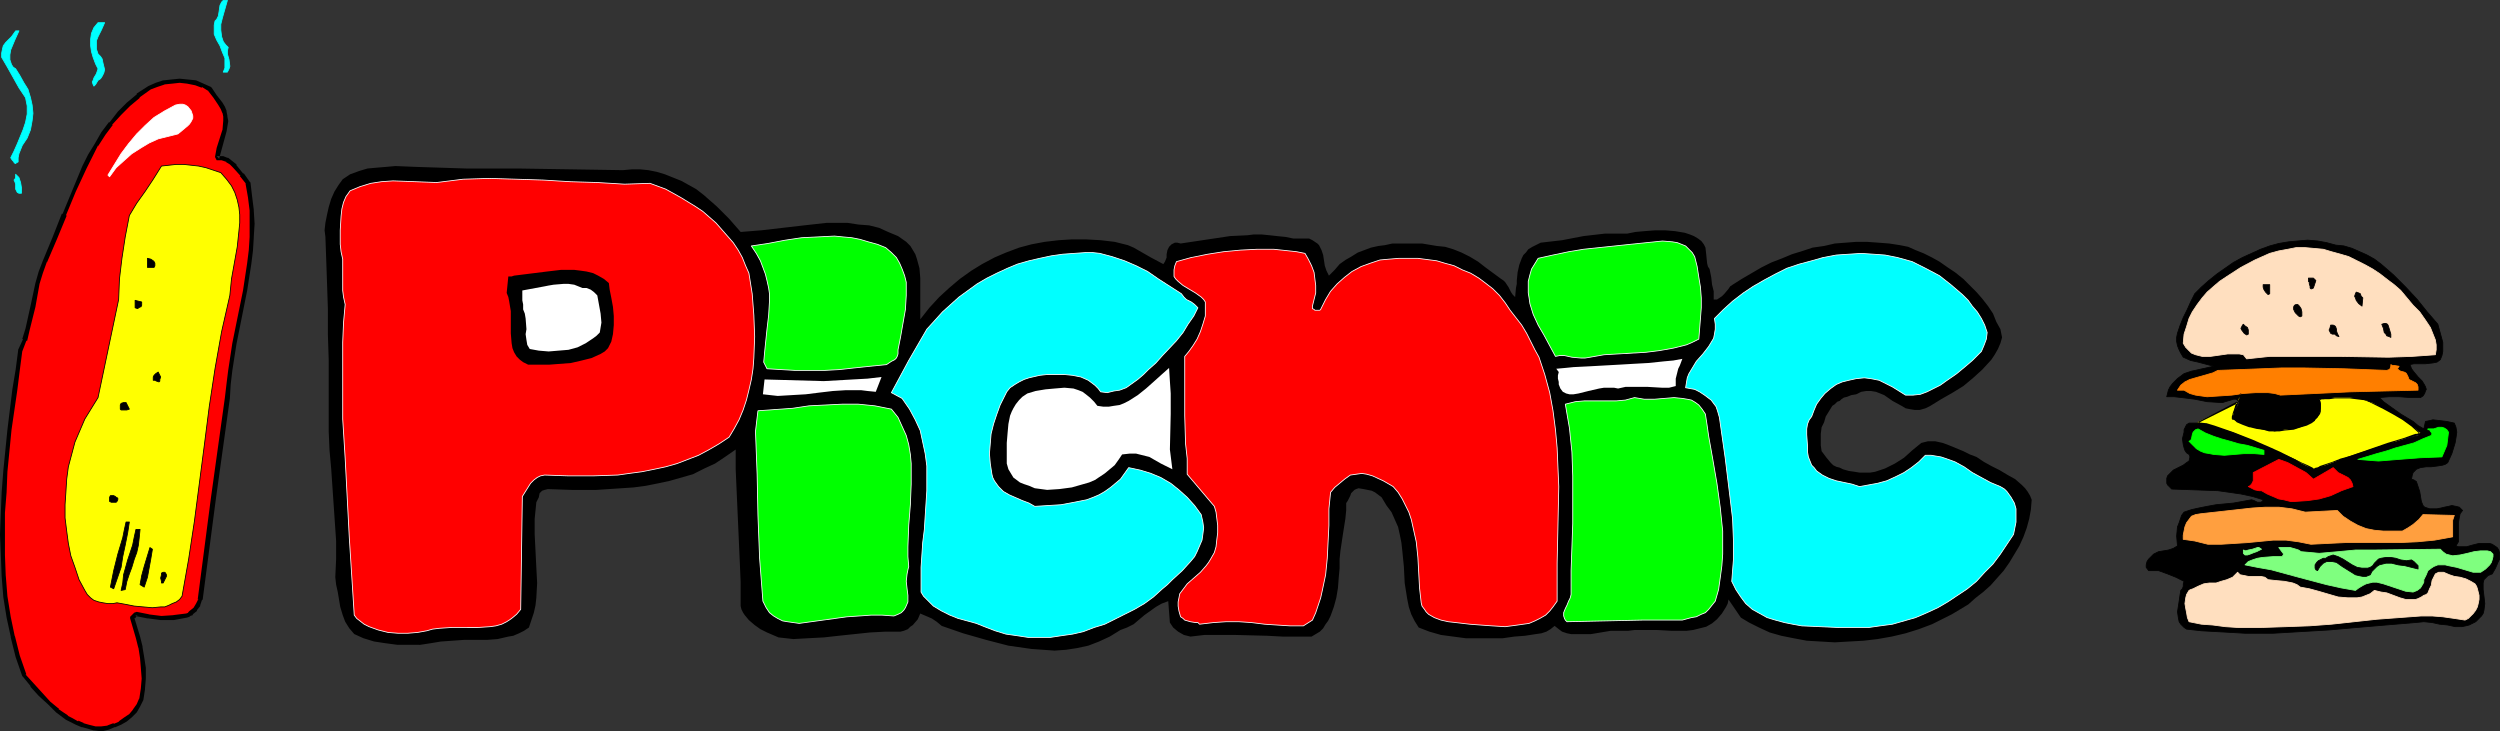<?xml version="1.0" encoding="UTF-8" standalone="no"?>
<svg
   version="1.0"
   width="129.745mm"
   height="37.954mm"
   id="svg52"
   sodipodi:docname="Picnic 04.wmf"
   xmlns:inkscape="http://www.inkscape.org/namespaces/inkscape"
   xmlns:sodipodi="http://sodipodi.sourceforge.net/DTD/sodipodi-0.dtd"
   xmlns="http://www.w3.org/2000/svg"
   xmlns:svg="http://www.w3.org/2000/svg">
  <rect width="100%" height="100%" fill="#333333" stroke="none"/>
  <sodipodi:namedview
     id="namedview52"
     pagecolor="#ffffff"
     bordercolor="#000000"
     borderopacity="0.25"
     inkscape:showpageshadow="2"
     inkscape:pageopacity="0.0"
     inkscape:pagecheckerboard="0"
     inkscape:deskcolor="#d1d1d1"
     inkscape:document-units="mm" />
  <defs
     id="defs1">
    <pattern
       id="WMFhbasepattern"
       patternUnits="userSpaceOnUse"
       width="6"
       height="6"
       x="0"
       y="0" />
  </defs>
  <path
     style="fill:#ff0000;fill-opacity:1;fill-rule:evenodd;stroke:none"
     d="m 4.04,68.774 0.808,-2.101 0.646,-2.101 0.97,-4.526 0.97,-4.364 0.646,-2.263 0.808,-2.101 1.939,-4.526 1.778,-4.687 1.939,-4.687 2.101,-4.526 1.131,-2.263 1.131,-2.263 1.293,-2.101 1.616,-2.101 1.616,-1.94 1.778,-1.778 1.939,-1.616 2.262,-1.616 1.293,-0.647 1.454,-0.323 1.454,-0.323 1.616,-0.162 1.616,0.162 1.454,0.323 1.454,0.485 1.293,0.808 1.131,1.293 1.131,1.616 0.323,0.647 0.323,0.808 0.323,0.97 v 0.808 l -0.323,1.94 -0.97,3.556 -0.485,1.778 1.131,0.162 0.97,0.162 0.808,0.647 0.646,0.647 1.293,1.616 1.293,1.778 0.485,2.748 0.323,2.586 v 2.586 2.586 l -0.323,2.586 -0.162,2.748 -0.808,5.172 -2.101,10.344 -0.97,5.334 -0.162,2.748 -0.323,2.586 -2.747,19.881 -2.586,19.719 -0.485,0.97 -0.485,0.97 -0.808,0.647 -0.485,0.323 -0.485,0.162 -2.424,0.485 h -2.424 l -2.586,-0.162 -2.424,-0.647 -0.646,0.97 1.131,3.717 0.485,1.94 0.162,2.101 0.323,1.94 v 2.101 1.94 l -0.485,2.101 -0.485,1.293 -0.646,0.97 -0.97,0.97 -0.97,0.808 -0.97,0.647 -1.131,0.485 -1.293,0.323 -1.131,0.323 -1.454,-0.162 -1.131,-0.323 -1.293,-0.323 -0.97,-0.323 -1.131,-0.485 -0.97,-0.647 -1.778,-1.293 L 9.534,137.952 7.918,136.174 6.302,134.396 4.848,132.456 3.555,128.739 2.424,124.86 1.778,120.98 1.131,117.101 0.646,113.061 0.485,108.858 v -4.041 -4.202 L 0.808,96.574 1.131,92.533 1.939,84.29 2.909,76.37 3.555,72.491 Z"
     id="path1" />
  <path
     style="fill:#000000;fill-opacity:1;fill-rule:evenodd;stroke:none"
     d="m 4.363,68.935 v 0 l 0.808,-2.101 H 5.333 L 5.818,64.733 6.949,60.207 v 0 l 0.808,-4.526 v 0 l 0.646,-2.101 0.808,-2.263 v 0.162 l 1.939,-4.526 v 0 l 1.939,-4.687 h -0.162 l 1.939,-4.687 2.101,-4.526 1.131,-2.263 1.131,-2.263 v 0.162 l 1.454,-2.263 1.454,-1.94 h -0.162 l 1.778,-1.94 1.778,-1.778 1.939,-1.616 h -0.162 l 2.262,-1.616 v 0 l 1.293,-0.485 v 0 l 1.454,-0.485 h -0.162 l 1.616,-0.162 1.454,-0.162 v 0 l 1.454,0.162 1.616,0.323 v 0 l 1.293,0.485 v -0.162 l 1.293,0.808 -0.162,-0.162 1.131,1.455 0.97,1.455 v 0 l 0.485,0.808 v 0 l 0.323,0.808 V 22.063 l 0.162,0.808 v 0 0.808 0 l -0.162,1.94 v -0.162 l -1.131,3.556 -0.323,1.778 0.323,0.647 h 1.131 -0.162 l 0.97,0.323 h -0.162 l 0.808,0.485 v 0 l 0.646,0.647 v 0 l 1.454,1.616 h -0.162 l 1.293,1.616 -0.162,-0.162 0.485,2.748 0.323,2.586 v 0 2.586 2.586 0 l -0.162,2.586 -0.323,2.586 -0.808,5.334 -2.101,10.344 -0.808,5.334 -0.323,2.586 -0.323,2.748 -2.747,19.719 -2.586,19.881 0.162,-0.162 -0.485,0.97 v 0 l -0.485,0.808 v 0 l -0.808,0.647 v 0 l -0.323,0.323 h 0.162 l -0.485,0.162 v 0 l -2.586,0.323 h 0.162 l -2.424,0.162 v 0 l -2.586,-0.323 h 0.162 l -2.424,-0.485 -0.485,0.162 -0.808,0.808 v 0.323 l 1.131,3.879 0.485,1.94 v -0.162 l 0.323,2.101 0.162,1.94 v 0 l 0.162,2.101 -0.162,1.94 v 0 l -0.323,2.101 v -0.162 l -0.485,1.131 v 0 l -0.808,1.131 0.162,-0.162 -0.808,0.97 v 0 l -0.97,0.647 -1.131,0.808 h 0.162 l -1.131,0.485 v -0.162 l -1.293,0.485 h 0.162 l -1.293,0.162 h 0.162 -1.293 v 0 l -1.293,-0.323 -1.131,-0.323 h 0.162 l -1.131,-0.485 v 0.162 l -1.131,-0.647 -0.97,-0.485 h 0.162 l -1.939,-1.293 h 0.162 L 9.858,137.628 8.242,135.851 6.626,134.073 v 0 l -1.616,-1.778 h 0.162 l -1.293,-3.718 -0.97,-3.879 v 0.162 l -0.808,-3.879 -0.646,-4.041 -0.323,-4.041 v 0.162 l -0.162,-4.202 v -4.041 -4.202 L 1.293,96.574 v 0 L 1.454,92.533 2.262,84.29 3.394,76.532 3.878,72.653 4.363,68.935 3.555,68.774 3.07,72.491 2.424,76.37 1.454,84.29 0.646,92.372 0.323,96.574 v 0 L 0.162,100.615 0,104.817 l 0.162,4.041 0.162,4.202 v 0 l 0.323,4.041 0.646,4.041 0.808,3.717 v 0.162 l 0.97,3.879 1.293,3.718 0.162,0.162 1.454,1.778 v 0.162 l 1.616,1.778 1.778,1.616 1.616,1.616 v 0 l 1.939,1.455 v 0 l 0.97,0.485 0.97,0.485 v 0 l 1.131,0.485 h 0.162 l 1.131,0.323 1.131,0.323 h 0.162 l 1.293,0.162 h 0.162 l 1.293,-0.323 v 0 l 1.131,-0.485 h 0.162 l 1.131,-0.485 v 0 l 1.131,-0.647 0.97,-0.808 v 0 l 0.97,-0.97 v 0 l 0.646,-1.131 v 0 l 0.646,-1.293 v 0 l 0.323,-2.101 v -0.162 l 0.162,-1.94 v -2.101 0 l -0.323,-2.101 -0.323,-1.94 v -0.162 l -0.485,-1.94 -1.131,-3.717 v 0.323 l 0.646,-0.808 -0.485,0.162 2.424,0.485 h 0.162 l 2.424,0.323 h 0.162 2.424 v 0 l 2.586,-0.485 v 0 l 0.485,-0.162 0.162,-0.162 0.485,-0.162 v -0.162 l 0.808,-0.647 v -0.162 l 0.646,-0.808 v -0.162 l 0.323,-0.97 0.162,-0.162 2.586,-19.719 2.747,-19.719 0.162,-2.748 0.323,-2.748 0.808,-5.172 2.101,-10.506 0.808,-5.172 0.323,-2.586 0.162,-2.586 V 46.469 l 0.162,-2.586 -0.162,-2.586 V 41.135 l -0.323,-2.586 -0.323,-2.748 -0.162,-0.162 -1.131,-1.616 h -0.162 l -1.293,-1.616 v -0.162 l -0.808,-0.647 v 0 L 44.763,30.952 h -0.162 l -0.808,-0.323 h -0.162 -1.131 l 0.485,0.485 0.485,-1.778 0.97,-3.556 v 0 l 0.323,-1.94 v -0.162 l -0.162,-0.808 v -0.162 l -0.162,-0.808 v -0.162 l -0.323,-0.808 v 0 l -0.485,-0.808 v 0 l -1.131,-1.455 -0.97,-1.455 -0.162,-0.162 -1.454,-0.647 v 0 l -1.454,-0.647 v 0 l -1.616,-0.162 -1.616,-0.162 v 0 l -1.616,0.162 -1.454,0.162 h -0.162 l -1.454,0.485 v 0 l -1.454,0.647 v 0 l -2.262,1.455 v 0.162 l -1.939,1.616 -1.778,1.778 -1.616,2.101 h -0.162 l -1.454,1.94 -1.293,2.263 v 0 l -1.293,2.101 -1.131,2.263 -1.939,4.687 -1.939,4.687 h -0.162 l -1.778,4.526 v 0 l -1.939,4.687 v 0 l -0.808,2.101 -0.646,2.263 v 0 L 5.979,60.046 v 0 L 5.01,64.41 4.363,66.511 H 4.525 L 3.555,68.612 v 0.162 z"
     id="path2" />
  <path
     style="fill:#00ffff;fill-opacity:1;fill-rule:evenodd;stroke:#00ffff;stroke-width:0.162px;stroke-linecap:round;stroke-linejoin:round;stroke-miterlimit:4;stroke-dasharray:none;stroke-opacity:1"
     d="M 3.07,6.061 H 3.717 L 2.909,7.839 2.101,9.779 1.939,10.748 v 0.97 l 0.323,0.97 0.323,0.485 0.485,0.323 0.808,1.293 0.808,1.455 0.808,1.293 0.485,1.616 0.323,1.455 0.162,1.616 L 6.302,23.679 5.979,25.457 5.333,27.073 4.363,28.528 3.717,30.144 3.555,30.952 v 0.808 l -0.323,0.162 -0.162,0.162 -0.323,-0.162 V 31.76 L 2.424,31.437 2.101,30.952 2.747,29.659 3.394,28.205 4.525,25.457 5.01,24.002 5.333,22.386 V 20.77 L 5.171,19.961 5.01,19.153 3.717,17.214 1.454,13.173 0.323,11.233 V 10.425 L 0.485,9.617 0.646,8.97 1.131,8.324 2.262,7.193 Z"
     id="path3" />
  <path
     style="fill:#00ffff;fill-opacity:1;fill-rule:evenodd;stroke:#00ffff;stroke-width:0.162px;stroke-linecap:round;stroke-linejoin:round;stroke-miterlimit:4;stroke-dasharray:none;stroke-opacity:1"
     d="m 3.07,34.185 0.646,0.647 0.323,0.97 0.162,0.97 v 1.131 H 3.717 L 3.394,37.741 3.232,37.417 3.07,37.094 V 36.609 36.124 L 2.909,35.64 2.747,35.316 2.909,35.155 3.07,34.831 Z"
     id="path4" />
  <path
     style="fill:#ffff00;fill-opacity:1;fill-rule:evenodd;stroke:#000000;stroke-width:0.162px;stroke-linecap:round;stroke-linejoin:round;stroke-miterlimit:4;stroke-dasharray:none;stroke-opacity:1"
     d="m 19.23,77.987 4.04,-19.234 0.162,-4.041 0.485,-4.041 0.646,-4.202 0.808,-4.202 1.454,-2.424 1.616,-2.263 1.616,-2.424 1.616,-2.586 1.454,-0.162 1.454,-0.162 h 1.454 l 1.454,0.162 1.454,0.162 1.454,0.323 1.454,0.485 1.454,0.485 1.131,1.293 0.97,1.293 0.646,1.293 0.485,1.455 0.323,1.455 0.162,1.455 v 1.616 l -0.162,1.616 -0.323,3.071 -1.131,6.304 -0.162,1.616 -0.162,1.616 -0.808,3.556 -0.808,3.556 -1.293,7.273 -1.131,7.435 -0.97,7.597 -1.939,14.87 -1.131,7.435 -1.293,7.273 -0.485,0.647 -0.646,0.485 -0.808,0.323 -0.646,0.323 -0.808,0.323 h -0.808 l -1.616,0.162 -1.778,-0.162 -1.778,-0.162 -1.616,-0.323 -1.778,-0.323 -0.808,0.162 h -0.97 l -0.97,-0.162 -0.808,-0.162 -0.97,-0.323 -0.646,-0.485 -0.646,-0.647 -0.485,-0.808 -1.131,-2.101 -0.808,-2.424 -0.808,-2.263 -0.485,-2.424 -0.323,-2.424 -0.323,-2.586 v -2.586 l 0.162,-2.424 0.162,-2.586 0.323,-2.424 0.646,-2.424 0.646,-2.424 0.97,-2.263 0.97,-2.263 1.293,-2.101 z"
     id="path5" />
  <path
     style="fill:#00ffff;fill-opacity:1;fill-rule:evenodd;stroke:#00ffff;stroke-width:0.162px;stroke-linecap:round;stroke-linejoin:round;stroke-miterlimit:4;stroke-dasharray:none;stroke-opacity:1"
     d="m 19.23,4.445 h 1.293 l -0.646,1.455 -0.323,0.647 -0.323,0.647 -0.323,0.808 v 0.808 0.808 l 0.323,0.97 0.485,0.485 0.323,0.485 0.162,0.808 0.162,0.647 0.162,0.647 -0.162,0.647 -0.323,0.647 -0.323,0.485 -0.485,0.323 -0.485,0.808 -0.323,0.323 -0.162,-0.323 -0.162,-0.485 0.162,-0.323 0.162,-0.485 0.485,-0.808 0.162,-0.485 0.162,-0.485 -0.485,-0.97 -0.485,-1.293 -0.323,-1.131 -0.162,-1.131 V 7.677 l 0.162,-1.131 0.485,-1.131 z"
     id="path6" />
  <path
     style="fill:#ffffff;fill-opacity:1;fill-rule:evenodd;stroke:#ffffff;stroke-width:0.162px;stroke-linecap:round;stroke-linejoin:round;stroke-miterlimit:4;stroke-dasharray:none;stroke-opacity:1"
     d="m 34.421,20.608 0.808,-0.162 h 0.646 l 0.485,0.162 0.485,0.323 0.646,0.808 0.323,0.97 v 0.485 l -0.323,0.647 -0.323,0.485 -0.323,0.323 -0.97,0.808 -0.97,0.808 -1.939,0.485 -1.939,0.485 -1.778,0.808 -1.616,0.97 -1.778,1.131 -1.454,1.293 -1.616,1.455 -1.293,1.778 -0.323,-0.323 1.293,-2.101 1.293,-2.101 1.454,-1.94 1.616,-1.94 1.616,-1.616 1.778,-1.616 2.101,-1.293 z"
     id="path7" />
  <path
     style="fill:#000000;fill-opacity:1;fill-rule:evenodd;stroke:#000000;stroke-width:0.162px;stroke-linecap:round;stroke-linejoin:round;stroke-miterlimit:4;stroke-dasharray:none;stroke-opacity:1"
     d="m 22.624,97.382 0.162,0.162 0.323,0.162 v 0.323 l -0.162,0.323 -0.162,0.162 h -0.323 -0.646 l -0.323,-0.162 v -0.323 -0.323 -0.162 l 0.162,-0.323 h 0.323 0.323 z"
     id="path8" />
  <path
     style="fill:#000000;fill-opacity:1;fill-rule:evenodd;stroke:#000000;stroke-width:0.162px;stroke-linecap:round;stroke-linejoin:round;stroke-miterlimit:4;stroke-dasharray:none;stroke-opacity:1"
     d="m 24.725,102.393 h 0.646 l -0.323,2.101 -0.485,2.424 -0.485,2.263 -0.323,2.101 -1.454,4.202 -0.646,-0.323 0.323,-1.616 0.323,-1.616 0.808,-3.233 0.97,-3.233 0.323,-1.616 z"
     id="path9" />
  <path
     style="fill:#000000;fill-opacity:1;fill-rule:evenodd;stroke:#000000;stroke-width:0.162px;stroke-linecap:round;stroke-linejoin:round;stroke-miterlimit:4;stroke-dasharray:none;stroke-opacity:1"
     d="m 24.725,78.957 0.646,1.293 -0.485,0.162 h -0.646 -0.485 l -0.162,-0.162 v -0.323 -0.485 l 0.162,-0.323 0.485,-0.162 z"
     id="path10" />
  <path
     style="fill:#000000;fill-opacity:1;fill-rule:evenodd;stroke:#000000;stroke-width:0.162px;stroke-linecap:round;stroke-linejoin:round;stroke-miterlimit:4;stroke-dasharray:none;stroke-opacity:1"
     d="m 26.664,103.848 h 0.808 l -0.162,1.616 -0.162,1.455 -0.323,1.455 -0.485,1.293 -0.485,1.616 -0.485,1.293 -0.485,1.455 -0.323,1.616 -0.808,0.162 0.323,-1.455 0.162,-1.616 0.808,-2.909 0.97,-2.909 0.323,-1.616 z"
     id="path11" />
  <path
     style="fill:#000000;fill-opacity:1;fill-rule:evenodd;stroke:#000000;stroke-width:0.162px;stroke-linecap:round;stroke-linejoin:round;stroke-miterlimit:4;stroke-dasharray:none;stroke-opacity:1"
     d="m 27.795,59.238 v 0.323 0.323 l -0.162,0.323 h -0.162 l -0.485,0.323 -0.485,-0.162 v -1.455 z"
     id="path12" />
  <path
     style="fill:#000000;fill-opacity:1;fill-rule:evenodd;stroke:#000000;stroke-width:0.162px;stroke-linecap:round;stroke-linejoin:round;stroke-miterlimit:4;stroke-dasharray:none;stroke-opacity:1"
     d="m 29.411,107.404 0.485,0.323 -0.323,1.94 -0.323,1.778 -0.323,1.778 -0.646,1.94 -0.808,-0.485 0.323,-1.778 0.485,-1.778 z"
     id="path13" />
  <path
     style="fill:#000000;fill-opacity:1;fill-rule:evenodd;stroke:#000000;stroke-width:0.162px;stroke-linecap:round;stroke-linejoin:round;stroke-miterlimit:4;stroke-dasharray:none;stroke-opacity:1"
     d="m 28.926,50.671 0.646,0.162 0.485,0.323 0.162,0.162 0.162,0.323 v 0.485 l -0.162,0.323 v 0 h -1.293 z"
     id="path14" />
  <path
     style="fill:#000000;fill-opacity:1;fill-rule:evenodd;stroke:#000000;stroke-width:0.162px;stroke-linecap:round;stroke-linejoin:round;stroke-miterlimit:4;stroke-dasharray:none;stroke-opacity:1"
     d="m 31.027,72.976 0.162,0.323 0.162,0.323 0.162,0.323 -0.162,0.485 v 0.323 l -0.162,0.162 -0.485,-0.162 -0.323,-0.162 h -0.162 -0.162 v -0.647 l 0.162,-0.323 0.323,-0.323 z"
     id="path15" />
  <path
     style="fill:#000000;fill-opacity:1;fill-rule:evenodd;stroke:#000000;stroke-width:0.162px;stroke-linecap:round;stroke-linejoin:round;stroke-miterlimit:4;stroke-dasharray:none;stroke-opacity:1"
     d="m 31.997,112.252 h 0.162 0.162 l 0.162,0.162 0.162,0.323 v 0.323 l -0.646,1.293 h -0.323 v -0.323 l -0.162,-0.647 0.162,-0.647 v -0.323 z"
     id="path16" />
  <path
     style="fill:#00ffff;fill-opacity:1;fill-rule:evenodd;stroke:#00ffff;stroke-width:0.162px;stroke-linecap:round;stroke-linejoin:round;stroke-miterlimit:4;stroke-dasharray:none;stroke-opacity:1"
     d="m 43.794,0.081 h 0.808 l -0.646,2.263 -0.323,1.131 -0.323,1.293 v 1.131 l 0.162,1.293 0.162,0.485 0.162,0.485 0.485,0.647 0.485,0.485 -0.162,0.647 v 0.647 l 0.323,1.131 0.162,1.293 -0.162,0.485 -0.323,0.647 H 43.794 L 44.117,13.335 V 12.688 12.041 11.395 L 43.632,10.264 43.147,8.97 42.501,7.839 42.016,6.708 V 5.415 4.93 l 0.162,-0.808 0.323,-0.323 0.323,-0.647 0.162,-0.97 0.162,-1.131 0.323,-0.647 z"
     id="path17" />
  <path
     style="fill:#000000;fill-opacity:1;fill-rule:evenodd;stroke:none"
     d="m 67.226,35.155 1.454,-0.97 1.778,-0.647 1.616,-0.485 1.778,-0.162 1.939,-0.162 1.778,-0.162 3.878,0.162 10.019,0.323 h 10.181 l 10.342,0.162 10.181,0.162 1.778,-0.162 h 1.616 l 1.616,0.162 1.616,0.323 1.616,0.485 1.616,0.647 1.616,0.647 1.454,0.808 1.454,0.808 1.454,1.131 2.586,2.263 2.424,2.424 2.262,2.586 4.04,-0.323 4.202,-0.485 4.202,-0.485 4.363,-0.485 h 2.101 2.101 l 2.101,0.323 2.101,0.162 1.939,0.485 1.778,0.808 1.939,0.808 1.616,1.131 0.808,0.808 0.485,0.808 0.485,0.808 0.323,0.97 0.485,1.778 0.162,1.94 v 1.94 1.94 2.101 2.101 l 1.778,-2.263 1.939,-2.101 1.939,-1.778 2.101,-1.778 2.262,-1.616 2.101,-1.293 2.424,-1.293 2.262,-0.97 2.586,-0.97 2.424,-0.647 2.586,-0.485 2.747,-0.323 2.586,-0.162 h 2.747 l 2.909,0.162 2.747,0.323 1.293,0.323 1.293,0.323 1.131,0.485 1.131,0.647 2.262,1.293 2.424,1.293 0.323,-0.485 0.323,-0.808 v -0.647 l 0.162,-0.808 0.323,-0.647 0.485,-0.485 0.323,-0.162 0.323,-0.162 h 0.485 l 0.646,0.162 3.232,-0.485 3.232,-0.485 3.232,-0.485 3.394,-0.162 1.293,-0.162 h 1.454 l 1.616,0.162 1.454,0.162 1.616,0.162 1.616,0.323 h 1.454 1.616 l 0.646,0.323 0.485,0.323 0.485,0.323 0.323,0.323 0.485,0.97 0.323,0.97 0.323,2.101 0.323,0.97 0.485,0.97 1.131,-1.131 0.97,-1.131 1.131,-0.808 1.131,-0.647 1.293,-0.808 1.293,-0.485 1.293,-0.485 1.454,-0.323 1.293,-0.162 1.454,-0.323 h 2.909 2.909 l 2.909,0.485 1.616,0.162 1.616,0.485 1.616,0.647 1.616,0.808 1.616,0.97 1.454,1.131 3.07,2.263 0.485,0.323 0.323,0.323 0.646,0.97 0.485,0.97 0.323,0.485 0.485,0.485 0.162,-1.778 0.162,-0.808 v -0.647 l 0.162,-1.616 0.323,-1.455 0.485,-1.293 0.323,-0.647 0.485,-0.485 0.485,-0.647 0.808,-0.485 0.646,-0.323 0.97,-0.485 4.202,-0.485 4.202,-0.808 4.202,-0.485 h 2.101 2.262 l 1.616,-0.323 1.778,-0.162 2.101,-0.162 h 1.939 l 1.939,0.162 1.939,0.323 0.97,0.323 0.808,0.323 0.808,0.485 0.646,0.485 0.485,0.647 0.323,0.647 0.162,1.455 0.162,1.616 0.162,0.647 0.323,0.485 0.323,1.616 0.162,1.455 0.323,1.293 v 1.616 h 0.646 l 0.485,-0.323 0.485,-0.323 0.485,-0.485 0.808,-0.97 0.323,-0.485 0.485,-0.323 1.778,-1.131 1.939,-1.131 1.939,-1.131 1.939,-0.97 2.101,-0.808 1.939,-0.808 2.101,-0.647 1.939,-0.647 2.262,-0.323 2.101,-0.485 2.101,-0.162 2.101,-0.162 h 2.101 l 2.262,0.162 2.101,0.162 2.101,0.323 1.616,0.323 1.454,0.647 1.616,0.647 1.616,0.808 1.454,0.808 1.616,1.131 1.454,0.97 1.616,1.293 1.293,1.293 1.293,1.293 1.131,1.293 1.131,1.455 0.97,1.455 0.646,1.616 0.808,1.455 0.323,1.616 -0.323,1.131 -0.485,1.131 -0.646,1.131 -0.646,0.97 -1.778,1.94 -1.778,1.616 -1.939,1.616 -2.101,1.293 -2.262,1.293 -2.101,1.293 -0.97,0.485 -1.131,0.323 h -0.97 l -0.97,-0.162 -0.808,-0.162 -0.808,-0.485 -1.778,-0.97 -1.616,-1.131 -0.808,-0.323 -0.808,-0.323 -0.97,-0.162 h -0.97 l -0.97,0.162 -0.97,0.485 -0.97,0.162 -0.808,0.323 -0.646,0.162 -0.485,0.323 -0.323,0.323 -0.485,0.162 -0.485,0.485 -0.485,0.323 -1.293,2.101 -0.323,1.131 -0.485,0.97 -0.162,1.293 v 0.97 1.293 l 0.162,1.131 0.485,0.647 0.485,0.647 0.808,0.97 0.485,0.485 0.646,0.323 0.646,0.162 0.646,0.323 1.131,0.323 1.131,0.162 0.97,0.162 h 0.97 1.131 l 0.97,-0.162 1.939,-0.647 1.939,-0.97 1.778,-1.131 1.616,-1.455 1.778,-1.455 0.646,-0.162 0.646,-0.162 h 1.454 l 1.454,0.323 1.293,0.485 2.747,1.131 1.293,0.647 1.293,0.485 1.454,0.97 1.454,0.808 1.616,0.808 1.616,0.97 1.454,0.808 1.293,1.131 0.646,0.647 0.485,0.647 0.485,0.808 0.323,0.808 -0.162,1.94 -0.323,1.778 -0.485,1.778 -0.646,1.778 -0.808,1.778 -0.97,1.616 -0.97,1.616 -1.131,1.616 -1.293,1.455 -1.293,1.455 -1.454,1.293 -1.454,1.131 -1.454,1.293 -1.616,0.97 -1.616,0.97 -1.616,0.808 -2.262,1.131 -2.586,0.97 -2.586,0.808 -2.747,0.647 -2.747,0.485 -2.747,0.323 -2.909,0.162 -2.747,0.162 -2.747,-0.162 -2.747,-0.162 -2.586,-0.485 -2.424,-0.485 -2.262,-0.647 -2.101,-0.97 -1.939,-0.97 -1.616,-0.97 -2.424,-3.556 -0.162,0.808 -0.323,0.647 -0.808,1.293 -0.97,1.131 -0.97,0.808 -1.131,0.647 -1.293,0.323 -1.293,0.323 -1.293,0.162 h -2.909 l -2.909,-0.162 h -2.909 -1.454 l -1.293,0.162 h -0.808 -0.808 -1.778 l -1.939,0.323 -1.939,0.323 h -1.939 -0.97 -0.97 l -0.808,-0.162 -0.97,-0.323 -0.646,-0.485 -0.808,-0.647 -0.808,0.647 -0.808,0.485 -0.97,0.323 -1.131,0.162 -2.101,0.323 -2.101,0.162 -2.262,0.323 h -2.262 -2.586 -2.424 l -2.424,-0.323 -2.424,-0.323 -2.262,-0.647 -2.101,-0.808 -0.808,-1.293 -0.646,-1.293 -0.485,-1.455 -0.323,-1.616 -0.485,-3.071 -0.162,-3.233 -0.323,-3.233 -0.162,-1.455 -0.323,-1.616 -0.323,-1.455 -0.646,-1.455 -0.646,-1.455 -0.97,-1.293 -0.485,-0.808 -0.485,-0.808 -0.646,-0.485 -0.646,-0.485 -0.646,-0.323 -0.808,-0.162 -0.808,-0.162 -0.97,-0.162 -0.485,0.162 -0.323,0.162 -0.323,0.323 -0.323,0.323 -0.162,0.485 -0.485,0.97 -0.323,0.485 v 1.455 l -0.162,1.616 -0.485,3.071 -0.485,3.233 -0.162,1.616 v 1.778 l -0.162,1.778 -0.162,2.101 -0.323,1.94 -0.485,1.778 -0.646,1.778 -0.485,0.97 -0.485,0.647 -0.485,0.808 -0.646,0.647 -0.808,0.485 -0.808,0.485 h -2.747 -2.909 l -3.07,-0.162 -6.302,-0.162 h -3.07 -2.909 l -2.747,0.323 -1.293,-0.323 -1.131,-0.647 -0.97,-0.808 -0.323,-0.485 -0.323,-0.485 -0.323,-4.202 -1.293,0.485 -1.131,0.647 -2.262,1.616 -2.101,1.778 -1.293,0.647 -1.293,0.485 -2.101,1.293 -2.101,0.97 -2.101,0.808 -2.262,0.485 -2.101,0.323 -2.262,0.162 -2.262,-0.162 -2.262,-0.162 -2.262,-0.323 -2.262,-0.323 -4.363,-1.131 -4.525,-1.293 -4.202,-1.455 -0.97,-0.808 -0.97,-0.647 -1.131,-0.485 -1.131,-0.485 -0.485,1.131 -0.97,1.131 -0.485,0.323 -0.485,0.485 -0.808,0.323 -0.646,0.162 h -2.909 l -3.07,0.162 -6.141,0.647 -2.909,0.323 -3.07,0.162 -2.909,0.162 -1.454,-0.162 -1.454,-0.162 -1.131,-0.485 -1.131,-0.485 -1.293,-0.647 -1.131,-0.808 -1.131,-0.97 -0.808,-0.97 -0.323,-0.485 -0.323,-0.647 -0.162,-0.647 v -0.647 -4.041 l -0.162,-3.879 -0.323,-7.273 -0.323,-7.273 -0.162,-3.718 v -3.879 l -2.101,1.455 -1.939,1.293 -2.101,0.97 -2.262,1.131 -2.262,0.647 -2.262,0.647 -2.262,0.485 -2.424,0.485 -2.424,0.323 -2.424,0.162 -4.848,0.323 h -4.848 l -4.686,-0.162 -0.646,0.162 -0.485,0.162 -0.323,0.323 -0.162,0.162 -0.162,0.808 -0.162,0.323 -0.323,0.647 -0.162,1.616 -0.162,1.616 v 3.071 l 0.162,3.233 0.162,3.233 0.162,3.071 -0.162,2.909 -0.162,1.455 -0.323,1.455 -0.485,1.455 -0.485,1.455 -0.97,0.647 -0.97,0.485 -1.131,0.485 -0.97,0.162 -2.101,0.485 -2.101,0.162 h -4.525 l -2.262,0.162 -2.262,0.162 -1.939,0.323 -2.101,0.323 H 80.154 77.891 l -2.424,-0.323 -2.101,-0.323 -2.101,-0.647 -1.778,-0.808 -0.97,-1.131 -0.808,-1.293 -0.485,-1.293 -0.485,-1.616 -0.485,-2.909 -0.323,-1.455 -0.162,-1.455 0.162,-3.556 v -3.556 l -0.485,-7.112 -0.485,-7.112 -0.323,-3.556 -0.162,-3.718 v -4.526 -4.687 -4.849 l -0.162,-5.011 v -5.011 l -0.162,-4.849 -0.162,-4.687 -0.162,-4.526 -0.162,-1.293 0.162,-1.455 0.323,-1.616 0.323,-1.455 0.485,-1.616 0.646,-1.455 0.808,-1.293 z"
     id="path18" />
  <path
     style="fill:#ff0000;fill-opacity:1;fill-rule:evenodd;stroke:#ffffff;stroke-width:0.162px;stroke-linecap:round;stroke-linejoin:round;stroke-miterlimit:4;stroke-dasharray:none;stroke-opacity:1"
     d="m 68.68,37.417 1.939,-0.808 2.101,-0.647 2.101,-0.323 2.262,-0.162 4.363,0.162 4.202,0.162 2.586,-0.323 2.586,-0.323 5.171,-0.162 5.333,0.162 5.171,0.162 5.333,0.323 5.333,0.162 5.333,0.323 5.01,-0.162 3.07,1.131 2.909,1.616 2.909,1.778 1.454,0.97 1.293,1.131 1.293,1.131 1.131,1.293 1.131,1.293 1.131,1.293 0.97,1.455 0.808,1.455 0.646,1.616 0.646,1.455 0.646,4.041 0.323,4.202 0.162,4.202 -0.162,4.202 -0.162,2.101 -0.323,2.101 -0.485,2.101 -0.485,1.94 -0.646,1.94 -0.808,1.94 -0.97,1.778 -0.97,1.616 -1.939,1.293 -1.939,1.131 -2.101,1.131 -2.101,0.808 -2.101,0.808 -2.262,0.647 -2.262,0.485 -2.424,0.485 -2.424,0.323 -2.262,0.323 -4.848,0.162 h -4.848 l -4.686,-0.162 -0.808,0.162 -0.646,0.323 -0.646,0.485 -0.646,0.647 -0.808,1.293 -0.808,1.293 -0.323,22.143 -0.808,0.97 -0.97,0.808 -0.97,0.647 -0.97,0.485 -1.131,0.323 -1.131,0.162 -2.424,0.162 H 91.142 88.557 l -2.424,0.162 -1.293,0.162 -1.131,0.323 -1.778,0.323 -1.939,0.162 h -1.939 l -1.939,-0.162 -1.939,-0.485 -1.778,-0.647 -0.97,-0.485 -1.454,-1.131 -0.485,-0.647 -0.485,-7.597 -0.485,-7.597 -0.808,-15.517 -0.485,-7.758 v -7.597 -7.435 l 0.162,-3.879 0.323,-3.556 -0.323,-1.455 -0.162,-1.293 v -6.142 l -0.323,-1.455 -0.162,-1.455 v -2.748 l 0.162,-2.748 0.162,-1.455 0.323,-1.293 0.485,-1.131 z"
     id="path19" />
  <path
     style="fill:#000000;fill-opacity:1;fill-rule:evenodd;stroke:none"
     d="m 99.707,54.227 h 0.646 l 0.485,-0.162 1.293,-0.162 2.586,-0.323 2.586,-0.323 2.747,-0.323 h 2.586 l 1.293,0.162 1.131,0.162 1.293,0.323 0.97,0.485 1.131,0.647 0.97,0.808 0.162,1.293 0.162,0.808 0.162,0.808 0.323,1.778 0.162,1.778 v 1.778 l -0.162,1.778 -0.323,1.455 -0.323,0.647 -0.323,0.647 -0.646,0.647 -0.808,0.485 -1.778,0.808 -1.939,0.485 -2.101,0.485 -2.101,0.162 -2.101,0.162 h -2.262 -1.939 l -0.97,-0.485 -0.646,-0.485 -0.646,-0.647 -0.485,-0.808 -0.323,-0.808 -0.162,-0.97 -0.162,-1.94 v -2.263 -2.101 l -0.323,-1.94 -0.162,-0.808 -0.323,-0.808 z"
     id="path20" />
  <path
     style="fill:#ffffff;fill-opacity:1;fill-rule:evenodd;stroke:none"
     d="m 106.817,56.167 0.808,-0.162 0.97,-0.162 1.939,-0.162 h 0.97 l 1.131,0.162 0.808,0.323 0.808,0.323 h 0.808 l 0.808,0.323 0.646,0.485 0.646,0.647 0.323,1.778 0.323,1.778 0.162,1.778 -0.162,0.97 -0.162,0.97 -0.646,0.647 -0.646,0.485 -1.454,0.97 -1.616,0.808 -1.778,0.485 -1.939,0.162 -1.939,0.162 -1.939,-0.162 -1.778,-0.323 -0.485,-0.808 -0.162,-0.97 -0.162,-1.131 0.162,-0.97 -0.162,-2.101 -0.162,-0.97 -0.323,-0.808 V 60.207 59.722 l -0.162,-0.808 V 57.945 57.46 56.975 Z"
     id="path21" />
  <path
     style="fill:#00ff00;fill-opacity:1;fill-rule:evenodd;stroke:#ffffff;stroke-width:0.162px;stroke-linecap:round;stroke-linejoin:round;stroke-miterlimit:4;stroke-dasharray:none;stroke-opacity:1"
     d="m 173.72,48.57 1.131,0.97 0.97,0.97 0.646,1.131 0.485,1.131 0.485,1.293 0.323,1.293 v 1.293 1.293 l -0.162,2.748 -0.485,2.748 -0.485,2.748 -0.485,2.424 v 0.808 l -0.162,0.485 -0.162,0.323 -0.323,0.323 -0.646,0.323 -0.97,0.647 -3.232,0.323 -3.07,0.323 -2.909,0.323 -2.909,0.162 h -2.909 -2.909 l -2.747,-0.162 -2.747,-0.162 -0.646,-1.293 0.162,-1.778 0.162,-1.616 0.323,-3.071 0.323,-2.748 0.162,-2.748 v -1.455 l -0.162,-1.131 -0.323,-1.455 -0.323,-1.293 -0.485,-1.293 -0.485,-1.293 -0.808,-1.455 -0.97,-1.455 3.232,-0.485 3.394,-0.647 3.232,-0.485 3.232,-0.162 3.232,-0.162 1.616,0.162 1.778,0.162 1.616,0.323 1.616,0.485 1.778,0.485 z"
     id="path22" />
  <path
     style="fill:#00ff00;fill-opacity:1;fill-rule:evenodd;stroke:#ffffff;stroke-width:0.162px;stroke-linecap:round;stroke-linejoin:round;stroke-miterlimit:4;stroke-dasharray:none;stroke-opacity:1"
     d="m 148.672,80.573 6.787,-0.485 3.232,-0.485 3.232,-0.162 3.232,-0.162 h 3.232 l 3.232,0.323 3.232,0.647 1.293,1.616 0.808,1.778 0.808,1.778 0.485,1.778 0.323,1.94 0.162,1.778 v 2.101 1.94 l -0.162,4.041 -0.323,4.041 -0.162,4.202 v 1.94 l 0.162,1.94 -0.162,0.647 -0.162,0.808 -0.162,1.455 0.162,1.455 0.162,1.293 v 1.293 l -0.485,1.131 -0.323,0.485 -0.485,0.485 -0.646,0.323 -0.808,0.323 -2.262,-0.162 h -2.262 l -2.262,0.162 -2.424,0.162 -4.686,0.647 -4.686,0.647 -1.131,-0.162 -1.131,-0.162 -0.97,-0.162 -0.97,-0.485 -0.808,-0.485 -0.808,-0.647 -0.646,-0.97 -0.646,-1.293 -0.323,-4.202 -0.323,-4.202 -0.162,-4.202 -0.162,-4.202 -0.162,-8.082 -0.323,-8.405 z"
     id="path23" />
  <path
     style="fill:#ffffff;fill-opacity:1;fill-rule:evenodd;stroke:none"
     d="m 149.965,74.431 5.818,0.162 5.818,0.162 5.656,-0.323 2.909,-0.162 2.747,-0.323 -1.131,2.909 -1.616,-0.162 -1.293,-0.162 h -2.909 l -2.586,0.162 -2.747,0.323 -2.586,0.323 -2.747,0.162 -2.747,0.162 -1.454,-0.162 -1.454,-0.162 z"
     id="path24" />
  <path
     style="fill:#00ffff;fill-opacity:1;fill-rule:evenodd;stroke:#ffffff;stroke-width:0.162px;stroke-linecap:round;stroke-linejoin:round;stroke-miterlimit:4;stroke-dasharray:none;stroke-opacity:1"
     d="m 181.8,64.571 1.616,-1.778 1.454,-1.616 1.616,-1.455 1.616,-1.455 1.778,-1.293 1.778,-1.293 1.939,-1.131 1.939,-0.97 2.101,-0.97 1.939,-0.808 2.262,-0.647 2.101,-0.485 2.262,-0.485 2.262,-0.323 2.262,-0.162 2.262,-0.162 h 1.293 l 1.454,0.162 2.424,0.647 2.424,0.808 2.262,0.97 2.262,1.131 2.101,1.455 2.262,1.455 2.262,1.455 0.485,0.647 0.485,0.485 0.97,0.485 0.646,0.485 0.323,0.323 0.323,0.323 -0.808,1.616 -1.131,1.616 -0.97,1.616 -1.293,1.616 -2.747,2.909 -1.293,1.455 -1.454,1.293 -0.97,0.97 -1.131,0.97 -1.131,0.808 -1.131,0.808 -1.293,0.485 -1.131,0.162 -1.293,0.323 -1.293,-0.162 -0.485,-0.647 -0.646,-0.647 -0.646,-0.485 -0.646,-0.485 -1.454,-0.647 -1.616,-0.323 -1.616,-0.162 h -1.778 -1.616 l -1.454,0.162 -2.101,0.485 -0.97,0.323 -0.97,0.485 -0.808,0.485 -0.97,0.647 -0.646,0.808 -0.485,0.97 -0.808,1.616 -0.646,1.778 -0.646,1.94 -0.485,1.94 -0.162,1.94 -0.162,1.94 0.162,1.94 0.323,2.101 0.162,0.647 0.323,0.647 0.808,1.131 0.97,0.97 1.131,0.647 2.586,1.131 1.293,0.485 1.131,0.647 2.586,-0.162 2.586,-0.162 2.586,-0.485 2.424,-0.485 1.293,-0.485 1.131,-0.485 1.131,-0.647 1.131,-0.808 0.97,-0.808 0.97,-0.808 0.808,-1.131 0.808,-1.131 2.262,0.485 2.101,0.647 1.939,0.808 1.939,1.131 1.616,1.293 1.616,1.455 1.454,1.616 1.293,1.778 0.323,1.455 0.162,1.131 -0.162,1.293 -0.162,1.131 -0.485,1.131 -0.485,1.131 -0.485,0.97 -0.808,0.97 -1.616,1.778 -1.939,1.778 -0.97,0.97 -0.97,0.808 -1.778,1.616 -1.778,1.293 -1.939,1.131 -1.939,0.97 -1.939,0.97 -1.939,0.97 -2.101,0.647 -2.101,0.808 -2.101,0.485 -2.262,0.323 -2.101,0.323 h -2.101 -2.262 l -2.101,-0.323 -2.262,-0.323 -2.101,-0.647 -2.101,-0.808 -1.616,-0.647 -1.778,-0.485 -1.778,-0.485 -1.616,-0.647 -1.616,-0.808 -1.616,-0.97 -1.293,-1.293 -0.646,-0.647 -0.485,-0.808 v -2.424 -2.424 l 0.323,-4.849 0.323,-2.586 0.162,-2.586 0.323,-5.011 v -2.424 -2.424 l -0.323,-2.424 -0.485,-2.263 -0.485,-2.263 -0.97,-2.101 -1.131,-2.101 -1.454,-2.101 -2.101,-1.131 3.394,-6.304 1.778,-3.071 z"
     id="path25" />
  <path
     style="fill:#ffffff;fill-opacity:1;fill-rule:evenodd;stroke:none"
     d="m 201.515,77.179 1.616,-0.485 1.939,-0.323 1.778,-0.162 1.939,-0.162 1.778,0.162 0.97,0.323 0.808,0.323 0.646,0.485 0.808,0.647 0.808,0.808 0.646,0.808 1.131,0.162 h 1.131 l 0.97,-0.162 1.131,-0.162 0.808,-0.323 0.97,-0.485 1.778,-1.131 1.616,-1.293 1.454,-1.293 1.616,-1.455 1.454,-1.293 0.162,2.586 0.162,2.424 v 2.101 1.94 l -0.162,6.95 0.485,3.879 -2.262,-1.131 -2.262,-1.293 -1.293,-0.323 -1.293,-0.323 h -1.293 l -1.454,0.162 -0.646,0.97 -0.808,1.131 -0.97,0.808 -0.97,0.808 -0.97,0.647 -0.97,0.647 -1.131,0.485 -1.131,0.323 -2.262,0.647 -2.424,0.323 -2.424,0.162 -2.424,-0.323 -1.131,-0.485 -0.97,-0.323 -0.808,-0.323 -0.646,-0.485 -0.646,-0.485 -0.485,-0.808 -0.485,-0.808 -0.323,-1.131 v -4.041 l 0.162,-1.94 0.162,-1.778 0.323,-1.616 0.323,-0.808 0.323,-0.647 0.485,-0.808 0.646,-0.808 0.646,-0.647 z"
     id="path26" />
  <path
     style="fill:#ff0000;fill-opacity:1;fill-rule:evenodd;stroke:#ffffff;stroke-width:0.162px;stroke-linecap:round;stroke-linejoin:round;stroke-miterlimit:4;stroke-dasharray:none;stroke-opacity:1"
     d="m 230.765,51.318 2.909,-0.808 3.232,-0.647 3.07,-0.485 3.394,-0.323 3.232,-0.162 h 3.232 l 3.07,0.323 1.454,0.162 1.616,0.323 0.646,1.131 0.646,1.293 0.485,1.293 0.162,1.293 0.162,1.293 v 1.455 l -0.323,1.293 -0.323,1.293 v 0.162 0.323 l 0.323,0.162 0.162,0.162 h 0.646 0.323 l 0.162,-0.162 0.97,-1.94 0.97,-1.616 1.293,-1.455 1.454,-1.293 1.454,-1.131 1.778,-0.97 1.778,-0.647 1.939,-0.647 1.778,-0.162 1.939,-0.162 h 1.778 1.939 l 3.717,0.485 1.616,0.485 1.778,0.485 1.616,0.808 1.616,0.647 1.616,0.97 1.293,0.97 1.454,1.131 1.293,1.293 1.131,1.455 0.97,1.455 1.131,1.455 1.131,1.455 0.97,1.616 0.808,1.616 0.808,1.616 0.808,1.455 1.131,3.394 0.97,3.556 0.646,3.556 0.485,3.718 0.323,3.556 0.162,3.879 0.162,3.718 -0.162,7.597 -0.162,7.435 v 3.879 3.556 l -0.808,1.131 -0.646,0.808 -0.808,0.808 -1.131,0.647 -0.97,0.485 -1.131,0.485 -1.131,0.162 -1.131,0.162 -2.424,0.323 -2.586,-0.162 -2.262,-0.162 -2.101,-0.162 -2.747,-0.323 -1.454,-0.162 -1.454,-0.323 -1.293,-0.485 -1.131,-0.647 -0.485,-0.485 -0.323,-0.485 -0.485,-0.647 -0.162,-0.647 -0.323,-2.909 -0.323,-5.98 -0.323,-3.071 -0.646,-2.909 -0.323,-1.455 -0.485,-1.455 -0.646,-1.293 -0.646,-1.293 -0.808,-1.293 -0.97,-1.131 -1.939,-1.131 -2.101,-0.97 -1.131,-0.323 -0.97,-0.162 -1.131,0.162 -1.131,0.162 -1.131,0.808 -0.97,0.808 -0.97,0.808 -0.808,0.97 -0.323,3.233 v 3.233 l -0.323,6.465 -0.323,3.233 -0.646,3.071 -0.323,1.455 -0.485,1.455 -0.485,1.455 -0.646,1.455 -1.778,1.131 h -2.586 l -2.586,-0.162 -2.424,-0.162 -2.586,-0.323 -2.424,-0.162 h -2.586 l -2.424,0.162 -2.747,0.323 -0.323,-0.323 h -0.485 l -0.97,-0.162 -1.131,-0.323 -0.323,-0.323 -0.485,-0.323 -0.323,-1.131 -0.162,-0.97 v -0.808 l 0.162,-0.808 0.162,-0.808 0.485,-0.647 0.97,-1.293 2.586,-2.263 1.131,-1.293 0.485,-0.647 0.485,-0.808 0.646,-1.131 0.323,-1.131 0.162,-1.455 0.162,-1.293 v -1.455 l -0.162,-1.293 -0.162,-1.293 -0.323,-1.131 -5.333,-6.304 V 89.947 l -0.323,-2.909 -0.162,-5.495 v -2.586 -2.748 -3.071 -3.233 l 0.808,-0.97 0.808,-1.131 0.808,-1.293 0.646,-1.455 0.485,-1.455 0.485,-1.616 v -1.455 -1.293 l -0.323,-0.485 -0.485,-0.485 -1.131,-0.808 -2.424,-1.455 -0.97,-0.808 -0.485,-0.485 -0.323,-0.485 v -0.647 -0.647 l 0.162,-0.808 z"
     id="path27" />
  <path
     style="fill:#00ff00;fill-opacity:1;fill-rule:evenodd;stroke:#ffffff;stroke-width:0.162px;stroke-linecap:round;stroke-linejoin:round;stroke-miterlimit:4;stroke-dasharray:none;stroke-opacity:1"
     d="m 301.707,50.671 2.909,-0.647 3.07,-0.647 2.909,-0.485 3.07,-0.323 6.141,-0.647 6.302,-0.647 1.939,0.162 0.97,0.162 0.808,0.323 0.808,0.323 0.646,0.647 0.646,0.647 0.485,0.808 0.485,1.94 0.323,2.101 0.323,1.94 0.162,2.101 v 1.94 l -0.162,2.101 -0.323,4.041 -1.293,0.647 -1.131,0.485 -2.586,0.647 -2.747,0.485 -2.586,0.323 -2.747,0.162 -2.747,0.162 -2.747,0.162 -2.747,0.485 -0.97,0.162 h -0.808 l -1.778,-0.162 -1.454,-0.323 h -0.97 l -0.808,0.162 -1.131,-2.101 -1.131,-2.101 -1.131,-1.94 -0.97,-2.101 -0.646,-2.101 -0.162,-1.131 -0.162,-0.97 v -1.131 -1.131 l 0.323,-1.293 0.323,-1.131 z"
     id="path28" />
  <path
     style="fill:#ffffff;fill-opacity:1;fill-rule:evenodd;stroke:none"
     d="m 305.262,72.33 1.778,-0.162 1.616,-0.162 3.232,-0.162 2.909,-0.162 2.909,-0.162 2.747,-0.162 2.909,-0.162 3.07,-0.323 1.778,-0.162 1.778,-0.323 -0.485,1.293 -0.323,0.647 -0.162,0.647 -0.323,1.293 v 0.647 0.808 l -1.293,0.323 h -1.454 l -2.747,-0.162 h -2.909 -1.454 l -1.454,0.323 -0.808,-0.162 h -0.97 -0.97 l -0.97,0.162 -2.101,0.485 -1.939,0.485 -0.97,0.162 h -0.808 l -0.646,-0.162 -0.646,-0.323 -0.485,-0.647 -0.323,-0.808 v -0.485 l -0.162,-0.647 V 73.623 l 0.162,-0.647 z"
     id="path29" />
  <path
     style="fill:#00ff00;fill-opacity:1;fill-rule:evenodd;stroke:#ffffff;stroke-width:0.162px;stroke-linecap:round;stroke-linejoin:round;stroke-miterlimit:4;stroke-dasharray:none;stroke-opacity:1"
     d="m 320.614,77.987 1.939,0.323 h 1.939 l 3.878,-0.323 1.616,0.162 0.97,0.162 0.808,0.162 0.808,0.485 0.646,0.485 0.646,0.808 0.646,0.97 0.323,2.101 0.323,2.263 0.808,4.526 0.808,4.687 0.646,4.687 0.485,4.687 v 2.263 2.263 l -0.162,2.263 -0.323,2.424 -0.323,2.263 -0.646,2.263 -0.646,0.808 -0.646,0.808 -0.646,0.647 -0.808,0.323 -0.97,0.485 -0.97,0.162 -1.778,0.485 h -2.101 -1.939 -1.939 -1.778 l -14.867,0.323 -0.323,-0.323 -0.162,-0.323 -0.162,-0.485 v -0.647 l 0.323,-0.808 0.323,-0.647 0.323,-0.808 0.323,-0.647 0.162,-0.647 v -4.687 l 0.323,-9.213 v -4.687 -4.687 l -0.162,-4.687 -0.485,-4.687 -0.808,-4.687 1.939,-0.485 1.778,-0.162 h 1.616 1.616 3.07 l 1.778,-0.162 z"
     id="path30" />
  <path
     style="fill:#00ffff;fill-opacity:1;fill-rule:evenodd;stroke:#ffffff;stroke-width:0.162px;stroke-linecap:round;stroke-linejoin:round;stroke-miterlimit:4;stroke-dasharray:none;stroke-opacity:1"
     d="m 336.289,62.47 1.778,-1.778 1.778,-1.616 2.101,-1.616 1.939,-1.293 2.262,-1.293 2.101,-1.131 2.262,-1.131 2.424,-0.808 2.424,-0.647 2.262,-0.647 2.586,-0.485 2.424,-0.162 2.424,-0.162 2.424,0.162 2.262,0.162 2.424,0.485 2.909,0.808 2.586,1.293 2.747,1.455 2.262,1.778 2.262,1.94 1.131,1.131 0.808,1.131 0.97,1.131 0.808,1.293 0.646,1.293 0.485,1.455 -0.162,1.293 -0.485,1.293 -0.485,1.131 -0.97,0.97 -0.808,0.808 -1.131,0.97 -1.939,1.616 -2.101,1.455 -1.131,0.808 -1.293,0.647 -1.293,0.647 -1.293,0.485 -1.454,0.162 h -1.454 l -1.293,-0.808 -1.293,-0.808 -1.293,-0.647 -1.293,-0.647 -1.616,-0.323 -1.293,-0.162 -1.616,0.162 -1.454,0.323 -1.293,0.323 -1.131,0.485 -1.131,0.808 -1.131,0.97 -0.808,0.97 -0.808,1.131 -0.485,1.131 -0.485,1.293 -0.485,0.647 -0.323,0.808 -0.162,0.97 v 1.131 l 0.162,2.263 v 1.131 l 0.162,0.97 0.323,0.808 0.323,0.808 0.485,0.485 0.485,0.647 1.131,0.808 1.293,0.647 1.454,0.485 3.07,0.647 1.454,0.485 1.778,-0.323 1.778,-0.323 1.778,-0.485 1.778,-0.808 1.616,-0.808 1.454,-0.97 1.454,-1.131 1.293,-1.293 h 1.131 l 0.97,0.162 0.97,0.162 0.97,0.323 1.778,0.647 1.778,0.97 1.616,1.131 1.778,0.97 1.778,0.97 1.939,0.808 0.808,0.485 0.485,0.485 0.808,1.131 0.646,1.131 0.323,1.131 v 1.293 1.293 l -0.485,2.424 -1.293,1.94 -1.293,1.94 -1.454,1.94 -1.616,1.616 -1.616,1.778 -1.778,1.455 -1.939,1.293 -1.939,1.293 -1.939,1.131 -2.101,0.97 -2.262,0.97 -2.262,0.647 -2.262,0.647 -2.424,0.323 -2.262,0.323 h -2.424 -3.394 l -3.555,-0.162 -3.717,-0.162 -1.778,-0.323 -1.616,-0.323 -1.778,-0.485 -1.616,-0.485 -1.454,-0.808 -1.454,-0.808 -1.293,-1.131 -0.97,-1.293 -0.97,-1.455 -0.808,-1.616 0.323,-4.202 v -4.041 l -0.162,-4.041 -0.485,-4.041 -0.97,-7.92 -1.131,-7.92 -0.323,-1.131 -0.323,-0.97 -0.485,-0.647 -0.485,-0.647 -0.646,-0.485 -0.646,-0.485 -0.97,-0.647 -0.97,-0.485 -1.778,-0.323 0.162,-0.97 0.162,-0.97 0.323,-0.808 0.485,-0.808 0.97,-1.616 1.293,-1.455 1.131,-1.455 0.485,-0.808 0.485,-0.808 0.162,-0.808 0.162,-0.97 v -0.97 z"
     id="path31" />
  <path
     style="fill:#000000;fill-opacity:1;fill-rule:evenodd;stroke:#000000;stroke-width:0.162px;stroke-linecap:round;stroke-linejoin:round;stroke-miterlimit:4;stroke-dasharray:none;stroke-opacity:1"
     d="m 423.392,108.212 0.97,-0.162 0.97,-0.162 0.97,-0.323 0.808,-0.485 -0.162,-1.94 0.162,-1.778 0.323,-0.808 0.485,-1.455 0.485,-0.647 1.454,-0.485 1.454,-0.323 1.616,-0.323 1.778,-0.323 3.394,-0.323 3.555,-0.647 0.485,0.162 0.646,0.323 h 0.323 0.323 l 0.323,-0.162 0.162,-0.323 -2.101,-0.647 -2.262,-0.485 -2.262,-0.323 -2.262,-0.323 -4.525,-0.162 -4.525,-0.162 -0.485,-0.485 -0.323,-0.323 -0.162,-0.323 v -0.485 -0.485 l 0.162,-0.485 0.323,-0.323 0.323,-0.323 0.485,-0.485 0.646,-0.323 0.646,-0.323 0.646,-0.323 0.646,-0.485 0.485,-0.323 0.162,-0.647 v -0.323 l -0.162,-0.323 -0.485,-0.323 -0.323,-0.485 -0.162,-0.485 -0.162,-0.647 -0.162,-1.131 0.323,-1.293 v -0.485 l 0.162,-0.323 0.323,-0.647 0.485,-0.323 h 0.646 1.454 1.293 l 5.494,2.101 5.333,1.94 2.586,0.97 2.586,1.131 2.424,1.293 2.586,1.616 2.424,-1.293 2.586,-0.97 2.586,-0.808 2.586,-0.808 5.333,-1.455 5.333,-1.293 -1.293,-1.131 -1.293,-0.97 -2.747,-2.101 -1.454,-0.808 -1.454,-0.647 -1.454,-0.323 -1.616,-0.162 -0.162,-0.485 -0.162,-0.323 -0.162,-0.162 -0.162,-0.162 -0.485,-0.162 h -0.646 l -0.646,0.162 -0.646,0.162 h -0.646 l -0.485,-0.162 -0.485,0.323 -0.485,0.162 h -0.808 l -0.97,-0.162 h -0.646 -0.485 l 0.323,0.647 v 0.808 l -0.162,0.647 -0.323,0.647 -0.485,0.647 -0.646,0.647 -0.646,0.323 -0.808,0.485 -0.808,0.485 -0.808,0.323 -0.97,0.323 -0.808,0.162 -1.939,0.162 -1.778,-0.162 -1.939,-0.323 -1.778,-0.485 -1.616,-0.485 -1.778,-0.647 -0.162,-0.647 v -0.485 -0.485 l 0.162,-0.485 0.646,-0.808 0.162,-0.323 0.162,-0.485 -0.323,-0.485 -0.323,-0.162 h -0.485 l -0.485,0.162 -1.131,0.323 -0.485,0.162 h -0.485 l -2.586,-0.162 -2.424,-0.485 -2.586,-0.323 -1.454,-0.162 h -1.454 l 0.162,-0.647 0.162,-0.647 0.323,-0.647 0.485,-0.647 0.97,-0.97 1.293,-0.97 1.454,-0.485 1.454,-0.323 1.454,-0.323 1.454,-0.323 -3.07,-0.808 -1.454,-0.323 -1.454,-0.647 -0.485,-0.808 -0.323,-0.647 -0.323,-0.808 -0.162,-0.808 v -0.808 l 0.162,-0.808 0.485,-1.455 0.646,-1.616 0.808,-1.616 0.646,-1.455 0.808,-1.616 1.293,-1.293 1.454,-1.293 1.616,-1.293 1.616,-1.131 1.616,-1.131 1.778,-0.97 1.778,-0.808 1.778,-0.808 1.778,-0.647 1.778,-0.485 1.939,-0.323 1.778,-0.162 1.939,-0.162 1.939,0.162 1.778,0.323 1.778,0.485 1.616,0.162 1.616,0.485 1.454,0.647 1.454,0.647 1.454,0.808 1.293,0.97 2.424,2.101 2.424,2.424 2.262,2.424 1.939,2.424 2.101,2.424 0.485,1.778 0.485,1.778 v 0.97 0.808 l -0.162,0.808 -0.323,0.808 -0.646,0.485 -0.808,0.162 -1.454,0.162 h -1.454 -0.808 l -0.808,0.162 0.162,0.323 0.162,0.485 0.485,0.647 0.808,0.97 0.808,0.808 0.485,0.808 0.162,0.323 0.162,0.485 -0.162,0.323 -0.162,0.485 -0.323,0.485 -0.485,0.323 h -2.101 l -2.101,-0.162 h -1.939 l -1.939,0.162 0.808,0.808 1.131,0.808 2.262,1.616 2.424,1.455 0.97,0.808 1.131,0.647 0.323,-1.455 0.808,-0.162 0.646,-0.162 1.454,0.162 1.293,0.162 1.454,0.323 0.323,0.808 0.162,0.97 -0.162,1.131 -0.162,0.97 -0.646,2.101 -0.808,1.778 -0.485,0.323 -0.485,0.162 -0.97,0.162 -1.293,0.162 h -0.97 l -1.131,0.162 -0.808,0.323 -0.323,0.323 -0.323,0.323 -0.162,0.485 -0.162,0.808 0.485,0.162 0.485,0.323 0.162,0.485 0.162,0.485 0.323,0.97 0.162,0.97 0.162,0.97 0.323,0.808 0.323,0.323 0.485,0.162 0.485,0.162 h 0.646 0.808 l 0.808,-0.162 0.646,-0.162 0.808,-0.162 0.646,-0.162 0.808,0.162 0.646,0.162 0.646,0.647 -0.485,0.647 -0.162,0.808 -0.162,0.97 v 2.748 0.97 l -0.485,0.808 0.485,0.162 h 0.485 1.131 l 1.131,-0.323 1.293,-0.323 h 0.97 1.131 l 0.485,0.162 0.485,0.323 0.485,0.323 0.323,0.485 0.162,0.647 v 0.647 0.485 l -0.323,0.647 -0.485,1.131 -0.646,1.131 -0.808,0.323 -0.323,0.323 -0.485,0.485 -0.162,0.647 v 0.647 0.647 l 0.162,1.293 0.162,1.455 -0.162,1.293 -0.162,0.647 -0.323,0.485 -0.485,0.485 -0.646,0.647 -0.646,0.323 -0.646,0.323 -0.646,0.162 -0.808,0.162 h -1.293 l -1.454,-0.323 -1.616,-0.162 -1.454,-0.323 -1.616,-0.162 -1.616,0.162 -5.818,0.485 -5.656,0.485 -5.494,0.485 -5.494,0.323 -5.494,0.323 h -5.494 l -5.656,-0.323 -2.909,-0.162 -2.909,-0.323 -0.485,-0.323 -0.323,-0.323 -0.323,-0.323 -0.323,-0.485 -0.162,-0.808 -0.162,-1.131 0.323,-2.101 0.162,-1.131 0.162,-0.97 0.162,-0.162 0.162,-0.162 0.162,-0.485 v -0.485 l 0.162,-0.485 -1.616,-0.808 -1.616,-0.647 -1.778,-0.647 h -0.97 -0.97 l -0.485,-0.647 v -0.485 l 0.162,-0.647 0.323,-0.485 0.97,-0.97 0.646,-0.323 z"
     id="path32" />
  <path
     style="fill:#ff7f00;fill-opacity:1;fill-rule:evenodd;stroke:#ff7f00;stroke-width:0.162px;stroke-linecap:round;stroke-linejoin:round;stroke-miterlimit:4;stroke-dasharray:none;stroke-opacity:1"
     d="m 435.027,72.653 4.363,-0.162 4.202,-0.162 4.04,-0.162 h 4.04 l 8.08,0.162 4.202,0.162 4.202,0.162 0.485,-0.162 0.162,-0.162 0.162,-0.485 v -0.323 l 0.323,0.162 h 0.323 l 0.97,0.162 -0.323,0.485 0.162,0.162 0.162,0.162 0.323,0.162 0.646,0.162 0.323,0.162 0.162,0.162 0.323,0.647 0.162,0.485 0.97,0.485 0.323,0.162 0.323,0.323 0.162,0.485 v 0.323 0.323 l -6.626,0.162 -6.626,0.162 -6.787,0.323 -6.949,0.323 -1.131,-0.323 -1.293,-0.162 h -2.424 l -2.424,0.162 -2.262,0.323 -2.424,0.162 -2.424,0.162 -1.131,-0.162 -1.131,-0.162 -1.131,-0.323 -1.131,-0.647 h -1.293 l 0.323,-0.485 0.323,-0.485 0.808,-0.647 0.97,-0.485 1.131,-0.323 1.131,-0.323 1.131,-0.323 1.131,-0.323 z"
     id="path33" />
  <path
     style="fill:#ff9f3f;fill-opacity:1;fill-rule:evenodd;stroke:#ff9f3f;stroke-width:0.162px;stroke-linecap:round;stroke-linejoin:round;stroke-miterlimit:4;stroke-dasharray:none;stroke-opacity:1"
     d="m 431.633,100.777 10.181,-1.131 2.586,-0.162 h 2.586 l 2.586,0.323 1.293,0.323 1.293,0.323 6.302,-0.323 1.131,1.131 1.454,0.97 1.454,0.808 1.616,0.647 1.616,0.323 1.778,0.162 h 1.778 1.939 l 1.131,-0.647 0.97,-0.647 1.131,-0.97 0.808,-0.97 6.141,0.162 -0.323,0.97 v 0.97 1.131 1.131 l -3.555,0.647 -3.394,0.323 -3.555,0.162 h -10.666 l -3.394,0.162 -3.232,0.162 -2.424,-0.485 -2.424,-0.323 h -2.586 l -5.01,0.485 -2.586,0.162 -2.586,0.162 h -2.586 l -1.293,-0.323 -1.293,-0.323 -1.131,-0.162 -1.131,-0.162 v -0.808 l 0.162,-0.808 0.162,-0.808 0.323,-0.808 0.485,-0.647 0.485,-0.647 0.808,-0.323 z"
     id="path34" />
  <path
     style="fill:#ffdfbf;fill-opacity:1;fill-rule:evenodd;stroke:#ffdfbf;stroke-width:0.162px;stroke-linecap:round;stroke-linejoin:round;stroke-miterlimit:4;stroke-dasharray:none;stroke-opacity:1"
     d="m 445.207,49.701 1.778,-0.485 1.778,-0.323 1.616,-0.323 h 1.778 l 1.778,0.162 1.778,0.162 1.616,0.485 1.778,0.485 1.616,0.485 1.616,0.808 1.616,0.808 1.454,0.808 1.454,0.97 1.454,1.131 1.293,0.97 1.293,1.131 2.424,2.909 1.293,1.293 1.131,1.616 0.97,1.455 0.646,1.616 0.323,0.808 0.162,0.97 v 0.97 l -0.162,0.97 -4.525,0.323 -4.686,0.162 -9.373,-0.162 h -4.848 -4.525 -4.525 l -4.525,0.485 -0.646,-0.808 -0.808,-0.162 h -0.646 -1.616 l -3.394,0.485 h -1.616 l -0.646,-0.162 -0.646,-0.162 -0.808,-0.323 -0.485,-0.485 -0.646,-0.647 -0.485,-0.808 0.162,-1.778 0.485,-1.455 0.485,-1.616 0.646,-1.293 0.97,-1.455 0.97,-1.293 0.97,-1.131 1.293,-1.131 1.131,-0.97 1.454,-0.97 2.747,-1.778 2.747,-1.455 z"
     id="path35" />
  <path
     style="fill:#ffdfbf;fill-opacity:1;fill-rule:evenodd;stroke:#ffdfbf;stroke-width:0.162px;stroke-linecap:round;stroke-linejoin:round;stroke-miterlimit:4;stroke-dasharray:none;stroke-opacity:1"
     d="m 430.179,115.485 0.97,-0.485 1.131,-0.485 1.131,-0.162 h 1.293 l 0.97,-0.323 1.131,-0.323 1.131,-0.485 0.485,-0.485 0.485,-0.485 0.485,0.485 0.808,0.162 0.808,0.162 h 0.808 1.616 l 0.808,0.162 0.646,0.485 1.454,0.162 1.778,0.162 0.808,0.162 0.808,0.162 0.808,0.323 0.646,0.485 1.778,0.323 1.778,0.485 3.878,1.131 1.939,0.162 h 0.808 0.97 l 0.97,-0.162 0.808,-0.323 0.808,-0.323 0.808,-0.647 1.293,0.323 1.131,0.162 1.293,0.485 1.293,0.485 1.131,0.323 h 1.293 0.646 l 0.485,-0.162 0.646,-0.323 0.485,-0.323 0.485,-0.162 0.323,-0.323 0.323,-0.808 0.323,-0.647 0.162,-0.97 0.323,-0.647 0.323,-0.647 0.323,-0.162 0.323,-0.162 h 0.485 0.485 l 1.131,0.485 0.97,0.323 1.131,0.162 1.131,0.323 0.97,0.485 0.808,0.485 0.323,0.485 0.162,0.485 0.162,0.647 0.162,0.647 v 0.808 l -0.162,0.808 -0.162,0.647 -0.323,0.647 -0.485,0.647 -0.485,0.485 -0.485,0.485 -0.646,0.323 -2.101,-0.323 -2.262,-0.323 -2.101,-0.162 h -2.101 l -4.363,0.323 -4.363,0.323 -8.888,0.97 -4.363,0.323 -4.525,0.162 -4.848,0.162 h -4.686 l -2.424,-0.162 -2.424,-0.323 -2.262,-0.162 -2.424,-0.485 -0.323,-0.808 -0.162,-0.97 -0.162,-0.808 -0.162,-0.97 0.162,-1.131 0.162,-0.647 0.485,-0.808 0.323,-0.162 z"
     id="path36" />
  <path
     style="fill:#00ff00;fill-opacity:1;fill-rule:evenodd;stroke:#00ff00;stroke-width:0.162px;stroke-linecap:round;stroke-linejoin:round;stroke-miterlimit:4;stroke-dasharray:none;stroke-opacity:1"
     d="m 431.148,84.129 1.454,0.808 1.616,0.647 1.454,0.485 1.778,0.485 1.616,0.485 1.778,0.323 3.232,0.97 v 0.808 l -1.939,-0.162 h -1.939 l -1.939,0.162 -1.939,0.162 -2.101,-0.162 -0.808,-0.162 -0.97,-0.162 -0.808,-0.323 -0.808,-0.485 -0.646,-0.647 -0.808,-0.808 0.323,-0.162 0.162,-0.323 0.162,-0.808 0.162,-0.485 0.162,-0.162 0.323,-0.323 z"
     id="path37" />
  <path
     style="fill:#000000;fill-opacity:1;fill-rule:evenodd;stroke:#000000;stroke-width:0.162px;stroke-linecap:round;stroke-linejoin:round;stroke-miterlimit:4;stroke-dasharray:none;stroke-opacity:1"
     d="m 440.036,63.602 0.323,0.323 0.485,0.323 0.162,0.485 v 0.323 0.485 l -0.323,0.162 -0.485,-0.323 -0.485,-0.647 -0.162,-0.323 0.162,-0.323 0.162,-0.323 z"
     id="path38" />
  <path
     style="fill:#7fff7f;fill-opacity:1;fill-rule:evenodd;stroke:#7fff7f;stroke-width:0.162px;stroke-linecap:round;stroke-linejoin:round;stroke-miterlimit:4;stroke-dasharray:none;stroke-opacity:1"
     d="m 440.036,107.888 0.485,0.162 0.485,-0.162 0.808,-0.162 0.97,-0.323 h 0.323 l 0.485,0.323 -0.323,0.162 -0.646,0.323 -0.485,0.162 -0.808,0.323 -0.485,0.162 h -0.485 l -0.162,-0.162 -0.162,-0.162 v -0.162 z"
     id="path39" />
  <path
     style="fill:#7fff7f;fill-opacity:1;fill-rule:evenodd;stroke:#7fff7f;stroke-width:0.162px;stroke-linecap:round;stroke-linejoin:round;stroke-miterlimit:4;stroke-dasharray:none;stroke-opacity:1"
     d="m 447.631,109.181 0.323,-0.485 -0.97,-1.293 h 1.293 0.97 l 1.131,0.323 0.485,0.162 0.485,0.323 1.778,0.162 1.778,0.162 3.717,-0.323 3.394,-0.323 h 1.778 1.616 l 13.251,-0.162 0.485,0.485 0.646,0.485 0.646,0.162 0.646,0.162 1.454,-0.162 1.454,-0.323 1.293,-0.323 1.293,-0.162 h 0.646 0.646 l 0.646,0.162 0.485,0.485 v 0.485 l -0.162,0.647 -0.162,0.485 -0.323,0.485 -0.808,0.808 -0.97,0.647 h -0.646 -0.808 l -1.616,-0.485 -1.616,-0.485 -1.616,-0.323 -0.646,-0.162 h -0.808 -0.646 l -0.808,0.323 -0.485,0.323 -0.646,0.485 -0.323,0.808 -0.485,0.97 v 0.485 l -0.162,0.323 -0.485,0.808 -0.646,0.485 -0.808,0.323 -1.454,-0.162 -1.454,-0.485 -1.454,-0.485 -1.454,-0.485 -1.293,-0.323 h -0.808 l -0.646,0.162 -0.646,0.162 -0.646,0.323 -0.808,0.485 -0.646,0.485 -2.747,-0.485 -2.909,-0.647 -5.494,-1.455 -5.333,-1.455 -2.747,-0.485 -2.424,-0.485 0.646,-0.647 0.808,-0.323 0.97,-0.323 0.97,-0.162 2.101,-0.162 h 0.808 z"
     id="path40" />
  <path
     style="fill:#ff0000;fill-opacity:1;fill-rule:evenodd;stroke:#ff0000;stroke-width:0.162px;stroke-linecap:round;stroke-linejoin:round;stroke-miterlimit:4;stroke-dasharray:none;stroke-opacity:1"
     d="m 441.976,92.695 5.01,-2.586 1.778,0.647 1.778,0.97 1.778,0.97 1.454,1.293 3.878,-2.263 0.485,0.485 0.485,0.485 0.646,0.323 0.646,0.323 0.646,0.323 0.485,0.485 0.323,0.647 0.162,0.647 -2.262,0.808 -2.101,0.97 -2.262,0.647 -2.262,0.323 -2.424,0.162 h -0.97 l -1.293,-0.323 -0.97,-0.162 -1.131,-0.485 -1.131,-0.485 -1.131,-0.647 h -0.485 l -0.808,-0.162 -1.293,-0.647 0.323,-0.162 0.323,-0.323 0.323,-0.647 v -0.808 z"
     id="path41" />
  <path
     style="fill:#000000;fill-opacity:1;fill-rule:evenodd;stroke:#000000;stroke-width:0.162px;stroke-linecap:round;stroke-linejoin:round;stroke-miterlimit:4;stroke-dasharray:none;stroke-opacity:1"
     d="m 445.207,55.843 v 1.778 l -0.323,0.162 -0.162,-0.162 -0.323,-0.323 -0.323,-0.485 -0.162,-0.485 v -0.485 z"
     id="path42" />
  <path
     style="fill:#000000;fill-opacity:1;fill-rule:evenodd;stroke:#000000;stroke-width:0.162px;stroke-linecap:round;stroke-linejoin:round;stroke-miterlimit:4;stroke-dasharray:none;stroke-opacity:1"
     d="m 450.379,59.722 h 0.323 l 0.323,0.323 0.323,0.485 0.162,0.647 v 0.647 0.162 l -0.323,0.162 -0.323,-0.162 -0.162,-0.162 -0.485,-0.485 -0.323,-0.647 V 60.369 60.207 l 0.162,-0.323 z"
     id="path43" />
  <path
     style="fill:#000000;fill-opacity:1;fill-rule:evenodd;stroke:#000000;stroke-width:0.162px;stroke-linecap:round;stroke-linejoin:round;stroke-miterlimit:4;stroke-dasharray:none;stroke-opacity:1"
     d="m 453.772,54.55 0.323,0.323 0.162,0.162 -0.162,0.485 -0.162,0.485 -0.162,0.485 -0.323,0.162 h -0.162 l -0.162,-0.162 v -0.323 l -0.162,-0.485 v -0.323 l -0.162,-0.162 V 54.55 Z"
     id="path44" />
  <path
     style="fill:#000000;fill-opacity:1;fill-rule:evenodd;stroke:#000000;stroke-width:0.162px;stroke-linecap:round;stroke-linejoin:round;stroke-miterlimit:4;stroke-dasharray:none;stroke-opacity:1"
     d="m 457.651,108.858 0.97,0.323 0.97,0.485 1.778,1.131 0.97,0.485 0.97,0.162 h 1.131 l 0.485,-0.162 0.485,-0.323 0.323,-0.485 0.485,-0.485 0.323,-0.323 0.485,-0.162 0.97,-0.162 h 0.97 l 0.97,0.162 0.97,0.323 1.131,0.162 0.97,-0.162 0.485,0.323 0.485,0.485 0.323,0.323 v 0.323 0.323 l -1.293,-0.323 -1.293,-0.323 -1.293,-0.162 -1.293,-0.323 h -1.131 l -0.646,0.162 -0.646,0.162 -0.485,0.323 -0.485,0.485 -0.485,0.485 -0.323,0.647 -0.808,0.323 h -0.646 l -0.808,-0.162 -0.646,-0.162 -1.293,-0.808 -1.293,-0.808 -1.131,-0.808 -0.808,-0.162 h -0.485 -0.646 l -0.646,0.323 -0.646,0.647 -0.485,0.808 -0.323,-0.162 -0.162,-0.323 v -0.647 l 0.323,-0.485 0.323,-0.323 0.97,-0.485 h 0.485 l 0.485,-0.323 z"
     id="path45" />
  <path
     style="fill:#000000;fill-opacity:1;fill-rule:evenodd;stroke:#000000;stroke-width:0.162px;stroke-linecap:round;stroke-linejoin:round;stroke-miterlimit:4;stroke-dasharray:none;stroke-opacity:1"
     d="m 457.166,63.763 h 0.485 l 0.323,0.162 0.162,0.162 0.162,0.485 v 0.323 l 0.162,0.485 0.162,0.323 0.162,0.323 -0.485,-0.162 -0.323,-0.323 h -0.485 l -0.323,-0.162 -0.162,-0.323 -0.162,-0.323 0.162,-0.323 z"
     id="path46" />
  <path
     style="fill:#000000;fill-opacity:1;fill-rule:evenodd;stroke:#000000;stroke-width:0.162px;stroke-linecap:round;stroke-linejoin:round;stroke-miterlimit:4;stroke-dasharray:none;stroke-opacity:1"
     d="m 462.175,57.298 0.485,0.162 0.323,0.162 0.162,0.485 0.323,0.323 -0.162,1.616 -0.646,-0.485 -0.485,-0.647 -0.162,-0.485 -0.162,-0.323 0.162,-0.485 z"
     id="path47" />
  <path
     style="fill:#00ff00;fill-opacity:1;fill-rule:evenodd;stroke:#00ff00;stroke-width:0.162px;stroke-linecap:round;stroke-linejoin:round;stroke-miterlimit:4;stroke-dasharray:none;stroke-opacity:1"
     d="m 476.881,85.422 0.162,-0.323 -0.162,-0.323 -0.162,-0.162 -0.162,-0.323 h -0.323 v -0.162 h 0.485 0.646 l 0.97,-0.323 h 0.646 l 0.485,0.162 0.485,0.323 0.323,0.485 -0.162,1.293 -0.162,1.293 -0.485,1.131 -0.485,1.131 -4.202,0.162 -4.202,0.323 -4.04,0.323 -2.101,-0.162 -1.939,-0.162 3.717,-1.131 1.778,-0.485 1.939,-0.647 3.555,-0.97 1.778,-0.808 z"
     id="path48" />
  <path
     style="fill:#000000;fill-opacity:1;fill-rule:evenodd;stroke:#000000;stroke-width:0.162px;stroke-linecap:round;stroke-linejoin:round;stroke-miterlimit:4;stroke-dasharray:none;stroke-opacity:1"
     d="m 467.185,63.602 0.485,-0.162 h 0.323 l 0.323,0.162 0.162,0.323 0.485,1.616 v 0.647 l -0.323,-0.162 -0.485,-0.162 -0.162,-0.323 -0.323,-0.323 -0.162,-0.808 z"
     id="path49" />
  <path
     style="fill:#ffff00;fill-opacity:1;fill-rule:evenodd;stroke:none"
     d="m 430.987,82.836 1.616,0.323 1.616,0.485 3.717,1.131 3.878,1.616 3.717,1.616 1.616,0.808 1.616,0.647 1.454,0.647 1.293,0.808 0.97,0.485 0.808,0.323 0.323,0.162 0.162,0.162 h 0.162 0.162 l 0.162,-0.162 0.323,-0.162 0.485,-0.162 1.131,-0.323 1.293,-0.485 1.616,-0.647 1.778,-0.647 7.434,-2.424 1.778,-0.485 1.454,-0.485 1.293,-0.485 0.646,-0.162 0.323,-0.162 0.485,-0.162 h 0.162 l 0.162,-0.162 h 0.162 l -1.778,-1.455 -1.778,-1.293 -1.778,-1.131 -1.939,-0.97 -1.616,-0.808 -0.646,-0.323 -0.646,-0.162 -0.485,-0.323 h -0.323 l -0.323,-0.162 -1.293,-0.162 -1.293,-0.162 h -2.909 l -1.131,0.162 -1.131,0.162 h -0.323 -0.323 -0.162 l 0.162,0.162 0.162,0.808 v 0.808 l -0.162,0.647 -0.162,0.485 -0.323,0.647 -0.485,0.485 -0.808,0.485 -0.808,0.485 -1.293,0.485 -1.293,0.323 -1.778,0.162 -0.97,0.162 -0.97,0.162 h -0.162 l -0.162,-0.162 h -0.323 -0.485 l -1.131,-0.162 -1.293,-0.323 -1.293,-0.323 -1.293,-0.485 -1.131,-0.485 -0.485,-0.162 -0.323,-0.323 h -0.162 v -0.485 l 0.162,-0.485 v -0.485 l 0.162,-0.485 0.323,-0.647 0.323,-0.647 z m 7.918,-3.879 0.162,-0.647 0.323,-0.485 0.162,-0.323 v -0.323 0.323 l -0.485,0.97 -0.162,0.323 z"
     id="path50" />
  <path
     style="fill:#000000;fill-opacity:1;fill-rule:evenodd;stroke:none"
     d="m 430.987,82.836 v 0.162 l 1.616,0.323 v 0 l 1.616,0.485 3.717,1.131 3.717,1.616 3.717,1.616 1.778,0.808 1.616,0.647 1.454,0.647 1.293,0.647 0.97,0.485 0.808,0.485 0.162,0.162 0.323,0.162 v 0 h 0.323 l 0.323,-0.162 0.323,-0.162 0.323,-0.162 1.131,-0.485 1.293,-0.485 1.616,-0.485 1.778,-0.647 7.595,-2.424 1.616,-0.647 1.616,-0.485 1.778,-0.485 0.485,-0.162 0.323,-0.162 0.323,-0.162 h 0.162 -0.162 0.162 v -0.162 l -1.616,-1.455 v -0.162 l -1.939,-1.293 -1.778,-1.131 -1.778,-0.97 -1.616,-0.647 -0.808,-0.323 -0.646,-0.323 -0.485,-0.162 -0.323,-0.162 -0.162,-0.162 h -0.162 l -1.293,-0.162 h -1.293 -2.909 -1.131 l -1.131,0.162 h -0.323 -0.323 -0.162 l -0.162,0.162 v 0.162 l 0.162,0.162 0.162,0.647 v 0 0.808 0.647 -0.162 l -0.323,0.647 -0.323,0.485 v 0 l -0.485,0.647 v -0.162 l -0.646,0.485 -0.97,0.485 -1.131,0.485 -1.454,0.323 h 0.162 l -1.778,0.323 h -0.97 l -0.97,0.162 h -0.162 l -0.162,-0.162 h -0.323 -0.485 l -1.131,-0.162 -1.293,-0.323 -1.293,-0.323 v 0 l -1.293,-0.485 -1.131,-0.485 -0.323,-0.162 v 0 l -0.323,-0.323 h -0.162 -0.162 0.162 -0.162 l 0.162,0.162 v -0.485 -0.485 0 l 0.162,-0.485 0.162,-0.485 0.323,-0.485 0.323,-0.808 -0.323,-0.162 -7.757,4.041 0.162,0.162 7.757,-3.879 -0.162,-0.162 -0.323,0.647 -0.162,0.647 -0.162,0.485 -0.162,0.323 v 0.162 l -0.162,0.485 v 0.485 l 0.162,0.162 h 0.162 v 0 h 0.162 l -0.162,-0.162 0.323,0.323 v 0 l 0.323,0.323 1.131,0.485 1.293,0.485 h 0.162 l 1.293,0.323 1.293,0.162 1.131,0.323 h 0.485 0.323 0.162 0.162 0.97 l 0.97,-0.162 1.778,-0.162 v 0 l 1.454,-0.485 1.131,-0.323 0.97,-0.485 0.646,-0.485 v -0.162 l 0.485,-0.485 v 0 l 0.485,-0.647 0.162,-0.485 v 0 -0.647 -0.808 -0.162 l -0.162,-0.647 v -0.162 0 0 l -0.162,0.162 h 0.162 l 0.323,-0.162 h 0.323 1.131 l 1.131,-0.162 h 2.909 l 1.293,0.162 1.293,0.162 v 0 0 h 0.162 l 0.485,0.162 0.485,0.162 0.646,0.323 0.646,0.323 1.616,0.808 1.778,0.97 1.939,1.131 1.778,1.293 v 0 l 1.616,1.455 0.162,-0.323 h -0.162 v 0 l -0.162,0.162 -0.323,0.162 h -0.323 l -0.485,0.162 -1.778,0.647 -1.616,0.485 -1.616,0.485 -7.434,2.586 -1.778,0.485 -1.616,0.647 -1.454,0.485 -0.97,0.323 -0.485,0.323 h -0.323 l -0.323,0.162 v 0 0 0 h -0.162 l -0.162,-0.162 -0.323,-0.162 -0.646,-0.323 -1.131,-0.485 -1.293,-0.647 -1.293,-0.647 -1.616,-0.808 -1.778,-0.808 -3.717,-1.616 -3.717,-1.455 -3.717,-1.293 -1.616,-0.485 h -0.162 l -1.616,-0.162 0.162,0.162 z"
     id="path51" />
  <path
     style="fill:#000000;fill-opacity:1;fill-rule:evenodd;stroke:none"
     d="m 438.743,78.957 h 0.323 l 0.162,-0.647 0.323,-0.485 0.162,-0.485 h -0.162 l 0.162,-0.162 h -0.162 l -0.162,0.162 -0.323,0.97 -0.323,0.485 v 0.162 h 0.323 v -0.162 l 0.162,-0.323 0.323,-0.97 0.162,-0.323 h -0.162 v 0 h -0.162 l -0.162,0.485 -0.162,0.647 -0.323,0.647 h 0.323 z"
     id="path52" />
</svg>
